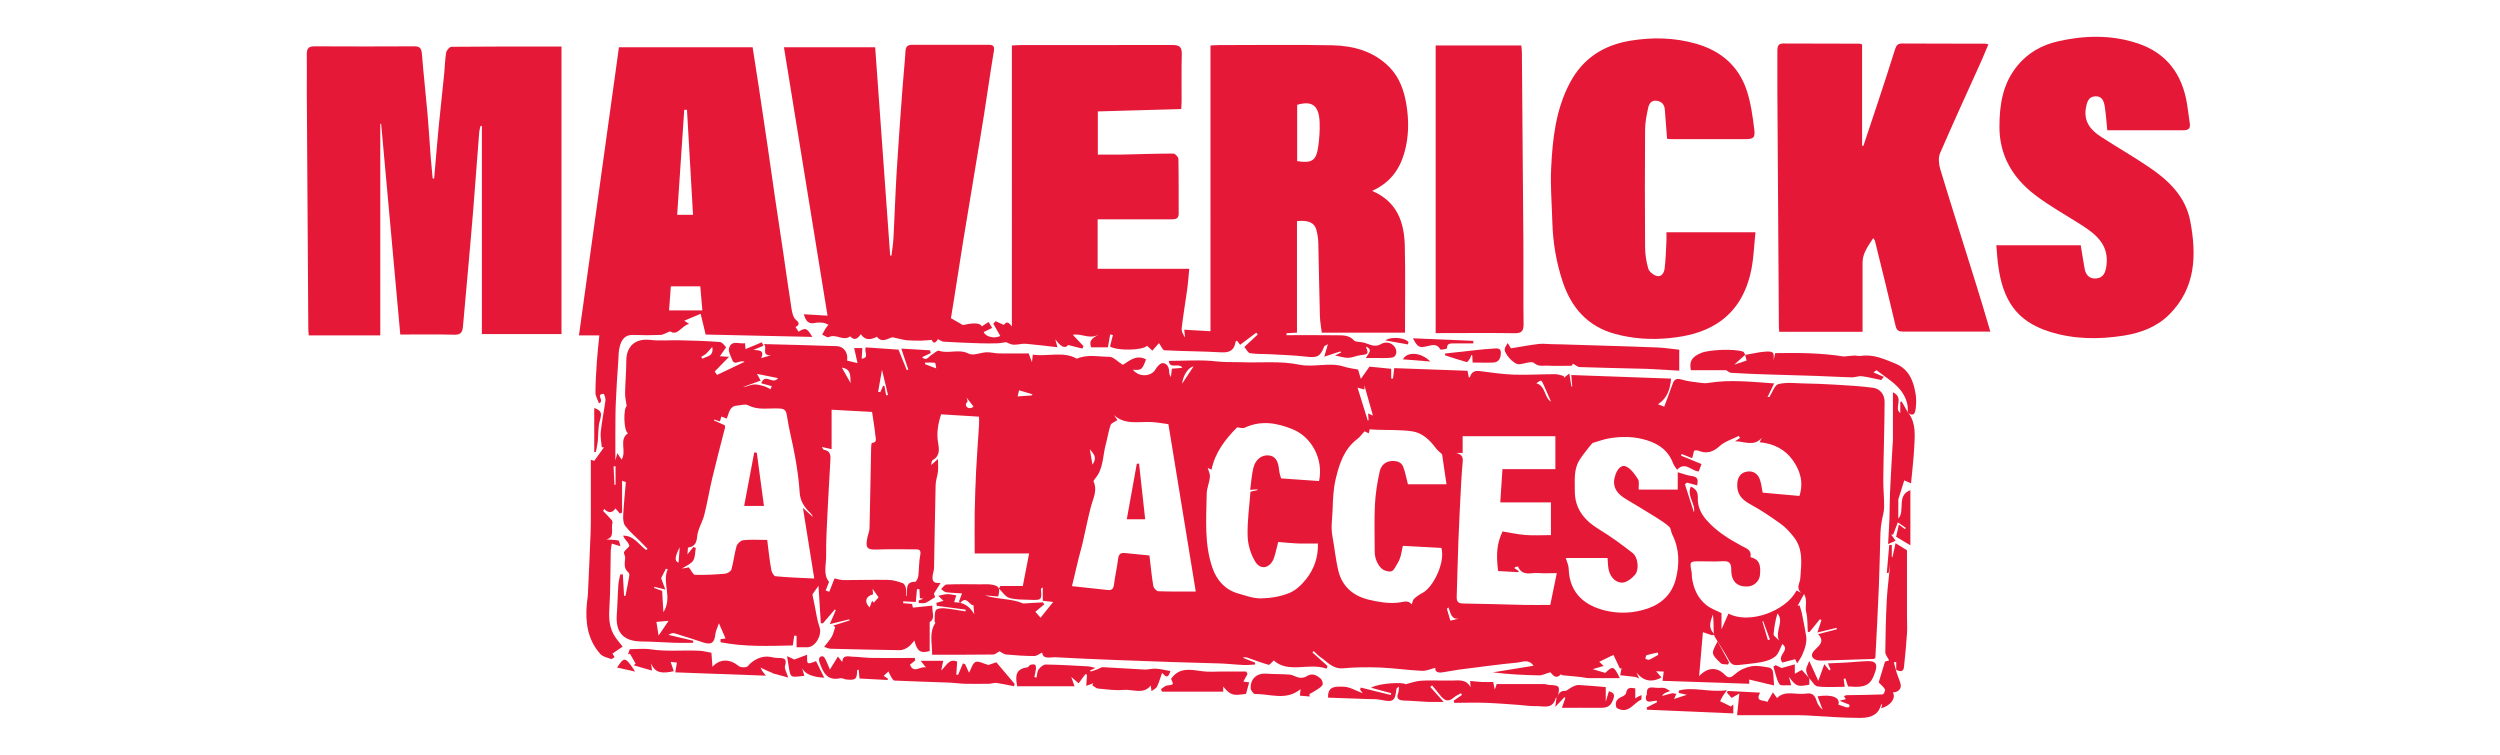 <?xml version="1.0" encoding="UTF-8"?> <svg xmlns="http://www.w3.org/2000/svg" id="Layer_1" viewBox="0 0 265 80"><defs><style>.cls-1{fill:#e51937;stroke-width:0px;}</style></defs><path class="cls-1" d="m66.02,60.86l.13,2.3s.1,0,.15,0c.14-.72.29-1.43.41-2.15.02-.11-.03-.28-.12-.35-.52-.45-.35-1.01-.32-1.56.01-.19-.19-.44-.12-.58.11-.24.39-.39.54-.61.05-.07-.06-.29-.14-.4-.17-.22-.38-.41-.5-.73,1.14-.03,1.67.97,2.45,1.53.05-.05.09-.09.14-.14-.27-.28-.55-.55-.82-.83-.53-.53-1.11-1.02-1.55-1.6-.21-.28-.23-.76-.21-1.14.06-1.15.18-2.3.28-3.5-.09-.03-.25-.09-.4-.14v3.37l-.23.11c-.16-.19-.32-.37-.47-.55-.29.45-.69.57-1.2.06l-.11.21c.29.31.59.6.87.92.08.09.15.25.12.34-.2.63.31,1.54-.65,1.76.39.03.85.03,1.28.11.09.02.12.33.22.61-.37-.11-.61-.18-.92-.28-.04.28-.1.52-.11.77-.05,2.06-.02,4.12-.15,6.17-.07,1.07.02,2.05.61,2.94.24.36.53.69.8,1.04-.37.25-.72.5-1.08.74.06.1.15.24.23.37-.13.07-.29.23-.38.2-.39-.14-.87-.24-1.13-.52-1.37-1.54-1.62-3.41-1.43-5.39.03-.33.1-.67.11-1,.1-2.13.2-4.25.28-6.38.03-.68.03-1.36.03-2.05,0-1.93,0-3.86,0-5.78.12.04.24.08.36.12.34-.48.69-.95,1.03-1.43-.08,0-.15-.01-.23-.02-.04-.54-.17-1.09-.11-1.62.12-1.12.35-2.23.5-3.34.03-.22-.1-.47-.16-.69-.98-.01.13.76-.53,1-.13-.37-.37-.75-.37-1.13,0-1.06.07-2.13.14-3.19.06-.92.17-1.84.27-2.88h-2.16c1.42-10.26,2.83-20.39,4.24-30.54h14.17c.22,1.42.45,2.84.66,4.26.3,1.99.59,3.98.89,5.97.28,1.94.56,3.89.84,5.83.28,1.91.58,3.83.86,5.74.29,1.97.56,3.94.87,5.9.07.41.17.94.46,1.18.49.41.3.58-.03.78.11.17.21.33.32.49.73-.46.87-.42,1.46.55-3.82-.08-7.55-.17-11.31-.25-.17-.69-.33-1.38-.53-2.2-.55.23-1.09.46-1.74.73.28.19.41.27.53.35-.79.13-1.23,1.34-2.03.78-.42.16-.72.37-1.03.38-.97.04-1.94.04-2.9,0-.82-.03-1.19.48-1.38,1.13-.15.51-.15,1.07-.18,1.62-.1,1.45-.2,2.9-.26,4.35-.05,1.05-.04,2.09-.05,3.14,0,1.03,0,2.05,0,3.06.05-.18.11-.41.21-.76.18.28.29.44.45.67.57-.9-.33-2.09.67-2.78-.47-.32-.48-2.64-.13-2.89-.07-.53-.18-.95-.17-1.37.02-1.14.13-2.29.13-3.43,0-1.5.92-2.4,2.53-2.21,1.04.12,2.11.01,3.17.04,1.41.03,2.82.07,4.22.18.28.02.52.43.66.56-.28.41-.46.66-.66.95.45.03.71.04.97.06-.58.59-1.05,1.08-1.52,1.56.08.12.17.24.25.36.93-.44,1.85-.88,2.92-1.39-.54-.25-1.06.48-1.32-.22-.15-.4-.43-.87-.33-1.22.26-.91,1.06-.42,1.69-.53.03.27.05.49.06.62.58-.24,1.15-.48,1.73-.72.05.12.11.25.16.37-.31.13-.63.26-1.05.44.57.05,1.2,0,.82.87.4-.12.72-.21,1.05-.31-1.15.08-.3-.91-.8-1.18,2.67.07,5.21.13,7.75.22.79.03,1.24.74,1.1,1.53.37.09.73.17,1.11.27-.13-.57-.24-1.06-.36-1.6h.87c-.02.39-.05.76-.07,1.13.87-.1.21-.73.44-1.2,1.11.08,2.28.16,3.46.24.29.72.58,1.45.88,2.17.05-.02.11-.04.16-.06-.23-.69-.45-1.37-.74-2.22,1.1.07,2.07.12,3.04.18.03.1.06.19.09.29-.29.14-.58.27-.93.44.48.46.69-.06.98-.23.28-.16.62-.52.82-.45,1.03.35,2.1-.24,3.16.31.47.24,1.24-.13,1.87-.15.43-.02.87.11,1.31.12,1.04.02,2.09,0,3.16,0,.1.27.19.52.35.93.04-.35.06-.53.09-.8,1.61.23,3.25-.39,4.66.43,1.16-.5,2.34-.2,3.46-.2.42,0,.83.48,1.41.85.6-.31,1.36-1.16,2.47-.58-.41,1.12-.47,1.16-1.39,1.1.64.81,1.94.76,2.41-.06.16-.28.48-.63.73-.64.46,0,.68.4.7.87,0,.2.04.39.19.6.03-.27.06-.53.1-.88.35-.03.72-.06,1.11-.09-.32-.61-1.36.21-1.43-.74,1.72,0,3.43-.14,5.1.06.84.1,1.65.05,2.47.08,2.08.09,4.23-.16,6.24.26,1.63.33,3.22-.3,4.79.22.46.15.95.2,1.46.3.08.27.18.62.29.99.33-.46.6-.84.92-1.3.69.07,1.46.15,2.3.23v1.03h.19c.04-.31.07-.63.13-1.1,2.57.09,5.15.19,7.77.28.06.29.1.51.14.72.05-.03.12-.04.13-.08.15-.51.49-.67,1-.61,1.22.15,2.43.34,3.66.38,1.46.05,2.92-.05,4.38-.05.3,0,.6.13.9.2,0,.06,0,.13,0,.19.15-.12.29-.23.58-.46.09.54.15.96.22,1.38.03,0,.06,0,.09-.01-.03-.34-.06-.69-.1-1.21,3.55.13,7.03.25,10.58.38-.11,1.13-.4,2.07-1.39,2.72.24.09.4.15.66.25.27-.74.57-1.47.82-2.22.17-.52.34-.87,1.03-.65.67.21,1.4.26,2.11.36.23.03.48.04.7,0,2.29-.38,4.57-.12,6.99.05-.26.54-.47.98-.7,1.45.13-.02.19,0,.21-.03.31-.47.54-1.25.95-1.35.83-.21,1.76-.09,2.65-.07,1.11.02,2.22.06,3.34.13,1.34.08,2.69.15,4.02.33.77.1,1.24.73,1.24,1.48-.01,2.74-.11,5.48-.14,8.22-.01.98.1,1.96.09,2.94,0,.52-.18,1.03-.26,1.54-.06.38-.12.77-.13,1.15-.06,1.93-.09,3.86-.17,5.78-.1,2.52-.24,5.03-.37,7.55-.09.04-.16.09-.23.09-1.8.06-3.59.12-5.39.17-.21,0-.43,0-.62-.06-.54-.18-.63-.57-.25-.99.09-.1.18-.19.27-.28.44-.41.78-.84.15-1.47.73-.19,1.36-.36,1.99-.52-.01-.05-.02-.1-.03-.15-.66.16-1.31.32-2.03.49.16-.5.29-.9.42-1.3-.05-.04-.1-.08-.15-.11l-1.1,1.35c-.06,0-.13,0-.19,0-.05-.69,0-1.42-.17-2.08-.16-.58.17-1.27-.23-1.94-.31.58-.49.92-.68,1.26.07-.02.13-.04.2-.06.08.25.17.5.23.75.17.84.35,1.69.48,2.54.05.32,0,.67-.07.98-.09.38-.24.74-.4,1.09-.11.24-.28.46-.49.8-.14-.3-.21-.45-.21-.45-.5.13-.97.26-1.35.36-.65-.79.88-1.28-.01-1.97-.23.45-.37.98-.71,1.29-.36.32-.9.51-1.39.61-.83.17-1.69.22-2.54.33-.45.05-.77-.03-1.02-.5-.45-.85-1.01-1.65-1.5-2.49-.1-.17-.11-.39-.12-.59-.01-.59,0-1.18-.08-1.77-.24.7-.59,1.4.2,2.12-.1.03-.2.05-.29.08-.3-.1-.59-.2-.97-.33-.13,1.52-.26,2.99-.4,4.66.93-.99,1.93-.97,2.73-.14.43.44.68.29,1.16-.14.45-.4,1.09-.67,1.69-.77.59-.1,1.23.05,1.84.14.15.02.36.23.39.38.08.42.08.86.13,1.52-.88-.21-1.75-.42-2.64-.63,0,.02.01.22.02.45-3.06-.1-6.1-.2-9.2-.31.05-.37.08-.64.13-.98-.25-.01-.46-.02-.81-.04.23.27.37.42.57.66-1.1.6-1.97.34-2.66-.53.1.21.2.42.3.64-.16-.06-.31-.15-.47-.17-.5-.07-1-.11-1.55-.17.07-.33.11-.55.15-.77-.06.02-.11.05-.17.07-.21-.45-.42-.9-.69-1.46-.41.2-.94.46-1.51.73.14.14.25.24.47.44-.43.13-.77.23-1.16.34.47.14.9.27,1.33.4.8-.78.91-.75,1.54.55-1.14,0-2.21,0-3.28,0-.3,0-.6-.09-.9-.12-.63-.07-1.26-.12-1.88-.18-.07,0-.17-.11-.18-.1-.63.63-.91-.06-1.13-.22-.49.14-.84.34-1.18.33-1.63-.03-3.27-.11-4.91-.32,1.4-.22,2.79-.45,4.32-.7-.53-.75-1.18-.39-1.67-.34-2.08.2-4.16.49-6.23.75-.61.08-1.21.22-1.82.3-.53.07-.76-.18-.68-.49-.44.1-.95.34-1.44.32-1.48-.07-2.95-.29-4.43-.35-1.3-.05-2.61-.04-3.91.08-1.1.1-1.67-.68-2.42-1.19-.26-.18-.48-.43-.71-.64-.04.05-.08.1-.13.15l1.6,1.44-.09.28c-1.9-.67-4.04.54-5.61-.87-.22.2-.43.49-.55.46-.71-.2-1.41-.47-2.11-.71-.19-.07-.38-.14-.63-.04l1.31.52c0,.07,0,.13,0,.2-.41.02-.81.07-1.22.05-.8-.03-1.6-.13-2.41-.16-1.7-.06-3.4-.09-5.1-.15-4.14-.15-8.29-.28-12.43-.51-.47-.03-1.33.28-1.41-.5-.3.14-.57.37-.84.37-.99,0-1.97-.07-2.96-.16-.26-.02-.5-.23-.72-.34-.22.11-.44.33-.66.34-2.13.03-4.27.02-6.48.02,0-1.29-.34-2.38.35-3.38,0,0-.09-.07-.09-.11.03-.41-.04-.87.13-1.22.09-.18.59-.24.9-.21.75.07,1.49.21,2.24.33,0-.06.02-.13.03-.19l-3.07-.4-.04-.32c.27-.08.54-.15.75-.21-.16-.15-.35-.34-.55-.53.32-.07.64-.17.96-.18.3-.01.6.08.95.13-.08.25-.14.46-.23.73.91-.02,1.63.36,2.13,1.27-.04-.44-.06-.72-.08-.97-.39.13-.72-1.1-1.42-.2-.04-.06-.07-.13-.11-.19.1-.26.19-.51.32-.85-.58-.04-1.14-.05-1.7-.12-.18-.03-.35-.22-.52-.34.19-.17.38-.47.57-.48,1.2-.05,2.41-.03,3.61-.02.37,0,.74-.03,1.1.02.87.12,1.01.37.77,1.27-.47-.04-.94-.08-1.41-.12,1.34.45,2.8.31,4.07.86l2.08-.12c.05.07.1.14.15.21-.3.25-.6.5-.95.79.12.14.29.33.55.63.46-.57.87-1.08,1.34-1.67-.38-.05-.67-.08-1.1-.13v-1.41c-.16.1-.2.12-.2.13.1,1.22.1,1.23-1.22,1.18-.71-.03-1.46,0-2.13-.2-.43-.13-.74-.65-1.1-.99.05-.09.1-.18.15-.27h2.38c.22-1.16.43-2.2.67-3.45h-5.77c0-1.55-.02-2.92,0-4.29.03-1.48.08-2.97.15-4.45.08-1.62.21-3.24.31-4.87.02-.28,0-.56,0-.89-.31-.02-.54-.04-.76-.05-1.08-.07-2.16-.14-3.26-.2-.34,1.05-.5,2.02-.31,3.07.11.63.19,1.36-.57,1.77-.12.07-.16.3-.16.53.19-.17.38-.34.71-.64,0,.54.03.93,0,1.32-.05.48-.24.94-.25,1.42-.07,2.95-.11,5.9-.17,8.84,0,.23-.1.45-.13.68-.07.5-.11.98.83.88-.3.47-.51.81-.71,1.13.04.14.11.36.12.38-.44.27-.71.48-1.01.6-.21.08-.48.02-.72.02,0-.09,0-.18-.01-.27.17-.06.33-.12.5-.18-.12-.02-.25-.04-.37-.07-.02-.32-.04-.63-.05-.95-.09,0-.17,0-.26,0-.04.45-.08.91-.12,1.36-.44-.02-.89-.05-1.33-.07,0,.07-.02.13-.02.2.32.03.63.05.95.08.05.2.09.41.09.39.73-.08,1.35-.14,2.06-.21-.04.73.34,1.39-.28,1.74v3.07c-.93.27-1.33.07-1.62-1.11-.25.27-.42.53-.66.69-.25.17-.57.33-.86.33-2.45-.03-4.9-.09-7.35-.15-.22,0-.43-.12-.7-.2.31-.4.61-.73.82-1.1.17-.3.23-.66.35-.99-.06-.06-.13-.11-.19-.17.57-.18,1.14-.36,1.72-.54l-.03-.12c-.64.16-1.27.32-2.07.51.25-.58.44-1.02.63-1.46-.03-.03-.06-.06-.09-.1-.42.49-.84.98-1.26,1.47-.08,0-.15,0-.23,0-.08-1.28-.16-2.57-.25-3.98-.32.47-.54.78-.64.92.09.45.15.77.22,1.09.17.8.27,1.64.54,2.4.28.81-.44,2.11-1.29,2.11-.38,0-.76,0-1.15,0v-1.21l-.25-.02c-.04.28-.08.56-.15,1.04-2.55.06-5.12.16-7.66-.34,0-.11,0-.22,0-.33.21-.03.42-.06.53-.07-.21-.48-.4-.92-.7-1.61-.17.51-.35.83-.38,1.17-.09.89-.42,1.14-1.26.87-1.02-.33-2.04-.67-3.07-.98-.19-.06-.42.03-.64.17.88.21,1.75.42,2.63.62,0,.07-.02.15-.02.22-.63,0-1.26.02-1.89,0-1.2-.04-2.39-.13-3.59-.14-1.9-.03-2.74-.94-2.61-2.82.08-1.06.09-2.13.17-3.19.02-.37.13-.74.2-1.1.11,0,.22,0,.33,0Zm117.22,4.19c2.15,1.14,6.04-.24,7.2-2.46.17.08.34.16.51.25-.63-.49-.15-1.03-.12-1.52.1-1.52.36-3.08-.7-4.41-.41-.52-.87-1.03-1.41-1.41-1.03-.74-2.09-1.45-3.21-2.06-.95-.52-1.43-1.13-1.36-2.2.05-.62.32-1.11.97-1.24.71-.14,1.25.21,1.46.93.12.39.17.8.26,1.29,1.3.12,2.62.24,3.9.35.48-1.51.03-2.75-.7-3.78-.8-1.14-2.05-1.79-3.52-1.91.11-.22.17-.34.23-.47-.84.98-1.88.35-2.84.37.18-.12.35-.23.53-.35-.04-.08-.08-.15-.12-.23-.68.35-1.48.58-2.03,1.08-.73.67-1.42.85-2.3.48-.11-.05-.25,0-.41,0-.06.24-.12.48-.21.81-.4-.17-.75-.31-1.11-.45-.02.06-.05.12-.07.18.72.29,1.43.59,2.17.89-.1.27-.2.55-.29.78-.81-.03-1.4-1.1-2.3-.18-.14-.22-.32-.41-.4-.63-.49-1.32-1.41-2.05-2.76-2.48-1.39-.44-2.74-.44-4.12-.2-.51.09-1,.28-1.66.47-.04.04-.23.23-.39.44-.36.47-.74.92-1.04,1.42-.6.99-.46,2.11-.47,3.2-.02,1.95,1.04,3.18,2.63,4.14,1.22.74,2.39,1.6,3.51,2.48.57.45.7,1.76.24,2.3-.34.39-.89.82-1.34.83-.87,0-1.44-.8-1.51-1.76-.02-.25-.03-.5-.06-.85h-4.43c.12.41.3.76.31,1.12.08,2.78,1.91,3.97,3.88,4.45,1.48.36,3.03.29,4.53-.23,1.52-.53,2.54-1.58,2.93-3.06.42-1.58.42-3.23-.36-4.77-.14-.27-.13-.65-.33-.83-.43-.39-.93-.7-1.42-1.01-1.04-.65-2.1-1.28-3.15-1.91-1.15-.68-1.52-1.5-1.11-2.62.18-.5.57-1.08,1.11-.84.52.23.93.82,1.26,1.33.17.26.06.7.08,1.12.73,0,1.38,0,2.03,0s1.34,0,2.11,0v-1.84c.57.16,1.02.34,1.49.4.77.1.63.52.57.99-.44-.11-.77-.2-1.09-.29-.07.06-.14.11-.21.17.32,1,.64,1.99.96,2.99.19-.95-.78-1.71-.34-2.74.57.24.77.61.75,1.18-.04.89.31,1.66.89,2.33,1.05,1.22,2.37,2.02,3.76,2.78.41.22,1.11.41.92,1.18.89.23,1.15.74,1.01,1.95-.07.63-.66,1.15-1.32,1.17-1.11.04-1.73-.55-1.72-1.81,0-.71-.24-.91-.91-.87-.78.05-1.57.01-2.35.01-1.17,0-1.16,0-.93,1.19.03.18,0,.37.03.55.16,1.14.61,2.16,1.5,2.88.49.4,1.14.62,1.63.87v1.72c.3-.68.52-1.16.73-1.65Zm-101.92-7.84c.14,1.1.25,2.14.43,3.17.04.26.27.68.45.7,1.31.13,2.62.17,4.11.24-.41-2.55-.79-4.92-1.2-7.49.46.42.76.69,1.05.97-.05-.18-.15-.32-.27-.43-.63-.61-1.08-1.26-1.13-2.21-.07-1.23-.26-2.47-.47-3.69-.26-1.48-.66-2.94-.88-4.42-.09-.58-.26-.72-.81-.75-1.1-.06-2.24.22-3.31-.35-.29-.16-.76.02-1.15.04-.83.05-.85.79-1.11,1.38-.21-.09-.38-.15-.56-.22-.06.21-.11.36-.16.52-.24-.08-.42-.14-.61-.2-.01.03-.02.06-.03.09.39.17.77.35,1.16.52,0,.1.03.18.02.25-.46,1.81-.94,3.61-1.37,5.43-.3,1.27-.51,2.56-.83,3.83-.2.77-.68,1.5-.75,2.27-.07.72-.27,1.07-.96,1.18-.04,0-.03.34-.07.72.31-.39.47-.58.63-.78.08.03.16.06.25.1-.08.46-.05.99-.28,1.35-.24.36-.74.54-1.19.84.32-.06.61-.11.74-.13.25.31.44.78.65.79,1.06.03,2.13-.03,3.19-.12.24-.02.61-.25.67-.45.23-.81.31-1.66.54-2.46.08-.27.44-.61.7-.64.77-.09,1.56-.03,2.56-.03Zm45.43,5.49c-.98-6-1.95-11.9-2.9-17.74-.67-.09-1.21-.19-1.75-.22-1.38-.08-2.84.34-4.02-.74.13.18.25.37.37.53-.28.19-.66.31-.73.53-.23.68-.33,1.4-.52,2.09-.32,1.2-.23,2.54-1.11,3.57-.08.09-.2.26-.17.33.43.93-.04,1.74-.27,2.61-.35,1.31-.6,2.65-.91,3.97-.11.5-.27.98-.39,1.48-.25,1.01-.48,2.02-.72,3.02,1.29.14,2.54.28,3.79.41.4.04.6-.1.66-.56.11-.92.33-1.83.44-2.75.06-.48.26-.65.7-.61.88.08,1.76.17,2.62.26.14,1.19.24,2.22.41,3.24.04.22.34.54.53.55,1.28.05,2.56.03,3.96.03Zm38.12-12.95v-3.51h-9.83v1.77h-.68c.5.13.75.37.69.9-.07.72-.12,1.45-.16,2.17-.11,2.09-.22,4.17-.3,6.26-.08,1.98-.11,3.96-.18,5.94-.02.51.19.68.69.69,2.15.03,4.29.1,6.44.15.93.02,1.86,0,2.79,0,.22-1.08.44-2.17.69-3.37-.71,0-1.34.04-1.96-.01-.76-.06-1.7.39-2.15-.69,0-.02-.22.04-.32.07-.03,0-.03.08-.05.12.15.1.3.2.45.29-.02.04-.03.08-.05.12-.72-.04-1.44-.08-2.14-.12-.23-1.85-.12-2.94.47-4.2.79.13,1.62.32,2.45.38.85.07,1.71.01,2.68.01v-3.47h-5.37c.09-1.3.16-2.4.23-3.52h5.61Zm-25.05,1.24c.48-2.27-.73-4.64-2.8-5.49-1.67-.68-3.34-.97-5.07-.17-.23.11-.57-.02-.82-.03-1.22,1.24-2.33,2.63-2.71,4.49-.22-.11-.36-.18-.4-.2.07.28.26.62.23.95-.05.61-.33,1.2-.34,1.8-.04,2.67-.28,5.37.64,7.94.44,1.23,1.32,2.24,2.67,2.62.8.23,1.63.54,2.44.53,1.01-.02,2.07-.19,3-.57.7-.28,1.33-.89,1.81-1.5.83-1.06,1.27-2.3,1.23-3.75-.77,0-1.44.02-2.12,0-.68-.03-1.36-.1-2.09-.16-.13.48-.25,1.09-.44,1.67-.36,1.07-1.39,1.37-1.97.45-.49-.78-.8-1.8-.83-2.72-.05-1.58.18-3.16.3-4.73.29-.07.52-.12.74-.17,0-.03-.01-.05-.02-.08-.23.02-.46.03-.75.05.11-.82.16-1.57.33-2.29.21-.92.88-1.42,1.61-1.36.71.06,1.04.56,1.13,1.59.03.34.16.68.21.85,1.42.1,2.69.19,4.02.28Zm13.51.36c-.17-1.17-.33-2.23-.47-3.2-.24-.23-.5-.42-.68-.67-.64-.87-1.44-1.61-2.5-1.76-1.25-.18-2.54-.12-3.81-.17-.21,0-.42-.03-.68-.05-.01.05-.06.24-.1.43-.2-.09-.35-.16-.45-.21-.29.31-.49.61-.76.81-1.42,1.07-1.92,2.66-2.3,4.26-.24,1.02-.29,2.1-.32,3.16-.03.97-.21,1.93-.02,2.91.23,1.23.34,2.49.64,3.7.41,1.62,1.57,2.6,3.14,2.99,1.01.25,2.09.43,3.11.34.6-.05,1.11-.35,1.51.18.09-.22.11-.47.25-.6.26-.24.57-.45.89-.62,1.1-.55,2.44-3.19,2.01-4.77-1.33-.07-2.72-.15-4.09-.22-.16.75-.21,1.28-.57,1.87-.44.71-.45,1.05-1.34.74-.56-.19-1.07-1.1-1.07-1.96,0-1.66-.06-3.32.02-4.97.06-1.2.25-2.4.51-3.57.12-.56.53-1.06,1.26-1.1.55-.03,1.02.09,1.23.61.21.54.31,1.12.5,1.85h4.11Zm-57.31,11.82s.04.02.07.03c0-.05,0-.11.01-.16.1-.58-.15-1.39.91-1.37.11,0,.3-.39.33-.62.09-.75.06-1.51.21-2.24.11-.56-.19-.58-.53-.58-1.38,0-2.76-.03-4.14.02-1.06.04-1.14-.27-.93-1.31.07-.32.21-.64.22-.96.07-2.84.11-5.68.17-8.53,0-.18.04-.5.08-.5.6-.04.4-.49.37-.77-.08-.84-.23-1.67-.35-2.51-1.45-.08-2.81-.16-4.29-.24v4.18c-.4-.09-.68-.15-1.04-.23.11.15.15.29.22.3.83.13.7.76.68,1.3-.09,1.82-.22,3.63-.3,5.45-.07,1.5-.16,3.01-.14,4.51.01.95-.34,1.97.31,2.74-.14.34-.25.62-.36.91.13.05.25.1.38.14.17-.45.35-.89.56-1.42.27.05.62.18.98.18,1.57,0,3.14-.05,4.7-.02.52,0,1.04.17,1.54.34.16.05.3.33.34.52.06.27.01.56.01.84Zm-23.2-51.53c-.1,0-.19,0-.29,0-.25,3.71-.5,7.41-.75,11.13h1.68c-.21-3.75-.43-7.44-.64-11.13Zm1.42,18.71h-3.13c-.06.86-.12,1.66-.19,2.55h3.53c-.07-.85-.14-1.68-.22-2.55Zm69.66,10.74c.39,1.25.74,2.37,1.08,3.48.03,0,.06-.02.09-.02-.02-.21-.03-.43-.05-.72.22.09.37.16.51.22-.31-1.09-.62-2.18-.91-3.22,0,.09.01.24.02.46-.23-.06-.39-.1-.75-.2Zm-73.71,21.56c.04.76.08,1.4.13,2.25,1.01-1.6-.19-3.14.46-4.55-.06-.02-.12-.04-.19-.07-.19.37-.38.75-.51,1,.16.43.28.76.44,1.21-.52-.13-.84-.21-1.16-.29-.01.04-.02.08-.03.12.34.13.69.25.87.32Zm12.28-22.57c-.7-.14-1.4-.28-2.23-.45.17.31.26.47.39.71-.66.24-1.27.46-1.88.69.4-.02.74-.23,1.1-.27.36-.04.75.07,1.11.17.25.07.48.21.72.33.04-.11.08-.22.13-.33-.4-.11-.79-.21-1.12-.3.44-1.15,1.2.22,1.78-.54Zm11.02-.87c-.15.83-.28,1.58-.41,2.32.08.01.15.03.23.04.1-.23.2-.45.3-.68.05.01.1.02.14.03.06.33.12.66.18.99.07-.01.13-.02.2-.04-.2-.83-.4-1.66-.64-2.67Zm95.07,28.67c-.41-1.08.59-1.99-.15-2.86-.22.74-.35,1.48-.41,2.23-.01.14.27.31.56.63Zm-96.03-4.88c-.77.21-.94.8-.35,1.39.09-.24.17-.47.27-.72.06.1.08.14.12.18.01.01.07,0,.09-.01.17-.18.34-.37.47-.52-.15-.22-.35-.51-.63-.9.02.27.03.43.04.58Zm-22.95,2.92c.07.43.14.86.23,1.45.39-.58.71-1.05,1.06-1.56-.36.03-.77.07-1.29.11Zm94.84-23.31c-.27-.62-.53-1.24-.81-1.85-.24-.52-.25-.51-.76-.13,1.02.29.79,1.48,1.58,1.97Zm-55.09-.69s.08-.08.13-.12c-.47-.14-.94-.28-1.44-.43-.06.27-.11.48-.15.65.52-.04.99-.07,1.46-.1Zm-19.17-1.32c-.04-.68.11-1.49-.92-1.63.32.57.62,1.1.92,1.63Zm85.62,28.81c-.02-.08-.03-.16-.05-.24-.4.09-.8.16-1.19.28-.08.02-.09.25-.13.39.14.03.3.13.4.09.34-.14.65-.34.97-.52Zm-50.48-28.73c.42-.64.82-1.24,1.22-1.84-.54.08-1.11.92-1.22,1.84Zm28.24,23.71c-.06.05-.12.09-.17.14.13.43.26.86.37,1.26.34-.08.62-.15.91-.22-.83.13-.89-.62-1.11-1.18Zm-78.05-27.61c-.26.3-.43.52-.63.7-.16.14-.36.24-.54.35.05.07.1.13.16.2.41-.3,1.21-.2,1.02-1.25Zm-10.25,12.64l-.2.02c.03.65.06,1.3.09,1.95.04,0,.08,0,.12,0v-1.97Zm37.21-7.28c.05.18.12.3.11.39-.02.12-.17.21-.18.32-.02.46.59.54.81.23-.24-.3-.45-.57-.74-.94Zm13.35,7.11c.6-.86.01-1.2-.28-1.63.08.48.16.96.28,1.63Zm-43.87,10.39c.04-.48.07-.98.12-1.63-.56,1.07-.54,1.48-.12,1.63Zm27.31-20.6c-.05-.26-.07-.57-.13-.58-.35-.05-.71-.02-1.07-.02,0,.06.02.11.03.17.35.13.69.26,1.17.44Zm87.67,26.8s-.06.02-.1.04c.2.66.39,1.31.59,1.97.07-.02.14-.05.21-.07-.23-.64-.47-1.29-.71-1.93Z"></path><path class="cls-1" d="m145.42,20.22c2.71,1.16,3.43,3.36,3.49,5.87.07,3.04.02,6.09.02,9.17h-8.82c-.07-.6-.19-1.18-.2-1.76-.07-2.58-.11-5.16-.17-7.74-.01-.46-.08-.93-.2-1.38-.2-.78-.85-1.07-2.06-.94v11.82c-.44.03-.77.04-1.11.06,0,.07,0,.14,0,.21,1.79,0,3.58-.02,5.37.01.61.01,1.25-.03,1.77.53.2.22.71.15,1.07.25.33.09.65.26.99.31.24.04.54,0,.74-.12.56-.34,1.19-.24,1.56.31.27.41.15,1.01-.3,1.08-.56.09-1.14.04-1.72.05-.33,0-.66,0-1.07,0,.24-.46.82-.88,0-1.21.31.78.27.81-.58.91-.42.05-.83.26-1.26.28-.4.02-.8-.13-1.43-.25.32-.15.49-.24.66-.32-.03-.04-.07-.07-.1-.11-.53.17-1.06.35-1.7.56.14-.46.24-.81.39-1.32-.25.14-.37.17-.4.24-.41,1.09-.74,1.22-1.96,1.07-1.24-.14-2.49-.18-3.74-.25-.72-.04-1.45,0-2.15-.11-.24-.04-.41-.44-.61-.66.52-.49.97-.91,1.42-1.32-.05-.07-.1-.13-.15-.2-.56.42-1.11.83-1.72,1.29-.11-.15-.22-.29-.33-.44-.07.05-.14.08-.15.12-.13.87-.6,1.17-1.5,1.12-2.01-.12-4.03-.11-6.04-.22-.19-.01-.36-.46-.58-.76-.15.17-.4.46-.7.8-.2-.19-.39-.35-.57-.52-.4.5-3.13.56-3.92.08.1-.4.2-.81.31-1.21-.1-.02-.19-.05-.29-.07-.08.44-.15.88-.24,1.37h-1.77c-.35-.89.37-1.04.87-1.42-.88.62-1.75.01-2.62.06-.09,0-.19.03-.19.04.37.39.75.79,1.13,1.2-.05.08-.1.16-.14.25-.44-.11-.88-.22-1.49-.38-.39.46-.84.11-1.37-.61.1.37.14.51.23.85-1.2-.14-2.28-.28-3.36-.37-.43-.03-.87.12-1.3.1-.27-.01-.54-.18-.78-.27-.31.04-.62.11-.93.12-.6.02-1.2.02-1.8,0-1.3-.04-2.6-.09-3.89-.17-.19-.01-.37-.16-.61-.27-.2.36-.48.56-.65.08-.39.03-.77.07-1.16.08-.5,0-.99,0-1.49-.04-.37-.04-.74-.15-1.11-.23-.18-.03-.38-.12-.53-.06-.53.2-1.04.54-1.53-.08-.01-.01-.15.08-.23.11-.55.21-1.06.24-1.47-.39-.31.46-.67.75-1.13.23-.73.57-1.51-.32-2.27.09-.14.08-.46-.17-.7-.27.11-.21.22-.42.34-.62.1-.15.22-.29.33-.43-.19-.07-.38-.19-.58-.21-.27-.03-.56-.04-.83.02-.72.17-1.01-.22-1.2-.92.83.05,1.59.09,2.51.15-1.54-9.5-3.08-18.93-4.62-28.45h9.67c.53,7.35,1.06,14.72,1.59,22.08.05,0,.09,0,.14,0,.08-.68.19-1.36.22-2.05.12-2.28.19-4.57.33-6.86.18-3,.41-6,.63-9.01.09-1.24.23-2.48.3-3.72.03-.5.21-.7.71-.7,2.69.01,5.39.01,8.08,0,.51,0,.67.13.58.68-.37,2.19-.67,4.39-1.02,6.58-.33,2.11-.69,4.23-1.04,6.34-.4,2.42-.81,4.83-1.2,7.25-.34,2.11-.66,4.23-1,6.35-.1.63-.2,1.26-.29,1.78.43.24.79.45,1.28.73q1.76-.41,2,.14c.23-.15.47-.31.71-.47.12.2.24.4.38.63-.36.17-.63.3-.9.44.23.54,1.21.72,1.76.41-.24-.43-.49-.86-.74-1.3.08-.09.17-.17.25-.26.29.13.57.26.86.39.15-.11.33-.59.86.17V4.82c.36-.02.64-.04.91-.04,5.36,0,10.73,0,16.09-.01.73,0,1.03.18,1.01.96-.05,1.67-.01,3.35-.02,5.02,0,.26-.03.51-.04.81-2.96.08-5.87.16-8.84.25v4.58c.75,0,1.53.01,2.3,0,1.9-.04,3.8-.11,5.7-.11.19,0,.54.36.54.56.04,1.94.02,3.87.03,5.81,0,.57-.36.6-.79.6-2.3,0-4.6,0-6.91,0-.28,0-.56,0-.89,0v5.24h9.71c-.07.78-.12,1.46-.21,2.14-.19,1.38-.43,2.75-.59,4.14-.04.33.12.68.36,1-.03-.23-.05-.45-.09-.82.9.05,1.79.1,2.78.16V4.82c.36-.02.64-.04.91-.04,4,0,8.01-.06,12.01.02,2.26.05,4.41.64,6.07,2.34,1.05,1.08,1.53,2.47,1.77,3.9.29,1.74.28,3.49-.23,5.23-.53,1.79-1.55,3.12-3.38,3.96Zm-7.93-3.14c1.56.25,2.03-.05,2.24-1.52.12-.87.19-1.76.15-2.63-.08-1.76-.8-2.28-2.38-1.82v5.96Z"></path><path class="cls-1" d="m46.02,18.93c.16-1.8.3-3.6.47-5.39.19-1.93.41-3.86.6-5.79.07-.72.08-1.45.2-2.17.04-.24.36-.62.55-.62,3.87-.04,7.74-.03,11.68-.03v30.48h-8.44V13.36l-.14-.02c-.05.21-.12.43-.14.64-.22,2.77-.42,5.53-.64,8.3-.14,1.78-.31,3.56-.46,5.34-.21,2.35-.42,4.69-.63,7.04-.05.51-.22.83-.86.82-1.9-.05-3.81-.02-5.78-.02-.68-7.5-1.36-14.93-2.03-22.35-.03,0-.06.01-.09.02v22.42h-7.58c-.02-.25-.05-.48-.05-.71-.05-8.41-.11-16.83-.16-25.24,0-1.28.02-2.56,0-3.85-.01-.6.18-.84.81-.84,3.53.02,7.06.02,10.59,0,.57,0,.75.2.8.77.17,2.14.41,4.28.6,6.42.13,1.5.22,3,.33,4.5.06.77.14,1.54.21,2.31.06,0,.12.01.18.02Z"></path><path class="cls-1" d="m210.99,35.15c-1.71,0-3.25,0-4.79,0-1.49,0-2.98,0-4.47,0-.44,0-.68-.09-.8-.61-.7-3.01-1.45-6.02-2.19-9.02-.02-.07-.08-.13-.18-.28-.53.84-1.12,1.58-1.13,2.58,0,2.12,0,4.24,0,6.36v.99h-8.83c-.01-.18-.04-.41-.04-.64-.05-8.31-.11-16.62-.16-24.93,0-1.41,0-2.83,0-4.24,0-.46.1-.76.64-.75,2.69.01,5.39.01,8.08.02.07,0,.14.04.26.08v10.72s.09.02.14.03c.52-1.55,1.04-3.1,1.55-4.65.61-1.86,1.23-3.73,1.81-5.6.13-.41.3-.61.76-.6,2.93.02,5.86.01,8.79.02.08,0,.15.03.34.07-.25.6-.49,1.18-.74,1.75-1.47,3.26-2.96,6.5-4.38,9.78-.21.48-.14,1.18.02,1.71,1.24,4.1,2.55,8.18,3.82,12.27.5,1.59.97,3.2,1.49,4.95Z"></path><path class="cls-1" d="m211.58,26h8.98c.14.87.27,1.7.42,2.53.13.69.6,1.07,1.27.98.71-.09.93-.61,1.03-1.33.3-2.21-1.07-3.32-2.66-4.34-1.66-1.06-3.39-2.01-4.94-3.2-2.34-1.81-3.76-4.16-3.74-7.26.01-2.34.36-4.53,1.9-6.41,1.13-1.39,2.63-2.21,4.31-2.59,2.81-.64,5.66-.71,8.45.22,3.09,1.03,4.72,3.29,5.23,6.44.11.69.19,1.38.29,2.07.09.6-.25.7-.75.7-2.17,0-4.34,0-6.51,0-.49,0-.98,0-1.49,0-.09-.89-.14-1.72-.27-2.53-.09-.54-.27-1.11-1-1.07-.66.04-.84.48-.97,1.1-.32,1.52.44,2.46,1.59,3.2,1.65,1.07,3.36,2.05,4.99,3.15,2.11,1.41,3.94,3.12,4.45,5.75.69,3.61.61,7.1-2.22,9.93-1.33,1.33-3.05,1.96-4.85,2.24-2.66.42-5.34.39-7.93-.45-3.44-1.11-4.84-3.35-5.34-6.9-.1-.71-.14-1.43-.21-2.22Z"></path><path class="cls-1" d="m176.71,14.7c-.09-1.08-.16-2.09-.24-3.09-.04-.54-.34-.86-.87-.93-.58-.08-.81.35-.9.78-.16.76-.32,1.53-.32,2.3-.03,4.13-.03,8.26,0,12.4,0,.77.12,1.56.33,2.29.09.33.51.68.86.79.54.17.83-.33.88-.77.12-.95.14-1.91.19-2.87.02-.31,0-.62,0-.98h9.44c-.14,1.33-.18,2.64-.43,3.92-.47,2.36-1.55,4.42-3.64,5.75-1.52.97-3.24,1.37-5.06,1.55-1.98.2-3.89.06-5.77-.45-2.86-.78-4.61-2.75-5.53-5.51-.68-2.05-1.04-4.16-1.1-6.31-.05-1.9-.22-3.81-.13-5.7.15-3.13.48-6.24,1.99-9.09,1.38-2.6,3.56-4,6.43-4.47,2.33-.38,4.62-.33,6.9.31,2.66.75,4.55,2.36,5.42,4.98.43,1.31.62,2.71.79,4.08.12.95-.07,1.07-1.04,1.07-2.56.01-5.13,0-7.69,0-.15,0-.31-.02-.51-.04Z"></path><path class="cls-1" d="m152.18,35.31V4.82h9.08c.02.25.06.47.06.7.06,6.79.11,13.58.16,20.37.02,2.82-.02,5.65.02,8.47,0,.7-.18.97-.93.96-2.77-.04-5.53-.01-8.39-.01Z"></path><path class="cls-1" d="m200.65,73.41c.34.59-.23,1.38-1.24,1.67.04-.16.07-.3.1-.44-.05.03-.12.04-.12.07-.23.89-.86,1.39-2.2,1.39-1.93,0-3.87-.17-5.8-.27-.29-.01-.57-.02-.86-.02-2.08,0-4.16,0-6.4,0,.09-.86.15-1.48.24-2.3-.34.2-.56.32-.82.47-.13-.15-.31-.35-.49-.55.02-.06.05-.13.07-.19,1.13.06,2.27.12,3.44.18-.6,1.08.56.72.75,1.01.19-.32.4-.68.61-1.04.13.19.27.38.43.6.88-.87,2.05-.3,3.11-.47.67-.11.92.23,1.1.8.1.34.32.65.63.91-.18-.47-.36-.94-.54-1.42,1.55-.24,2.43.13,2.21.88.26.09.52.19.79.27.1.03.23.04.33,0,.04-.02.08-.21.04-.25-.07-.07-.19-.09-.29-.13-.18-.07-.36-.15-.74-.3.39-.1.54-.14.66-.17-.06-.1-.12-.19-.2-.31.12-.05.19-.11.26-.11,1.28-.02,2.56-.03,3.84-.08.1,0,.31-.43.25-.53-.16-.28-.44-.5-.67-.74.22-.73.44-1.46.67-2.21.19-.06.41-.12.44-.13-.15-.3-.41-.59-.41-.88.02-1.86.06-3.72.16-5.58.07-1.23.24-2.45.35-3.69-.05.3-.11.6-.16.9-.06,0-.13-.02-.19-.03.09-.99.17-1.98.26-2.96.09,0,.18,0,.27,0v1.28s.05.02.07.02c.09-.42.19-.84.33-1.48.46.28.89.55,1.21.75,0,2.4,0,4.71,0,7.03,0,.6.04,1.2,0,1.8-.08,1.18-.19,2.37-.32,3.55-.06.53-.4.5-.82.29v-.84c-.08.01-.17.02-.25.04.1.36.18.73.29,1.09.12.39.3.77.41,1.17.15.52-.22.93-.79.93Z"></path><path class="cls-1" d="m202.22,43.68c.09-.93-.31-1.78-.83-2.41-.67-.8-1.63-1.36-2.47-2.02-.02-.02-.09.03-.33.23.37.16.73.32,1.1.47-.09.11-.18.22-.28.33-.69-.14-1.37-.31-2.06-.4-.34-.04-.71.13-1.07.12-1.22-.03-2.44-.11-3.66-.15-1.76-.06-3.53-.1-5.29-.16-1.27-.04-2.55-.09-3.82-.17-.19-.01-.38-.19-.54-.28h-3.74c-.18-.94.08-1.39,1.07-1.82.85-.37,3.61-.47,4.48-.14.1.04.14.22.21.33-.36.33-.73.65-1.16,1.04.53-.17.98-.32,1.31-.43-.05-.22-.1-.41-.15-.6.72-.12,1.43-.3,2.15-.35.87-.05.94.08.85.96.05-.24.11-.48.18-.8,2.41-.04,4.83-.03,7.29.36.3-.03.69-.08,1.08-.1.23-.01.47.07.7.04,1.33-.21,2.48.33,3.65.8,1.49.6,1.96,1.9,2.18,3.33.07.49.05,1-.01,1.49-.05.38-.18.84-.75.45-.03-.04-.06-.07-.09-.11Z"></path><path class="cls-1" d="m165,73.93s-.1.07-.11.11c-.34,1.21-1.34.77-2.12.81-.59.02-1.19-.09-1.78-.13-1.16-.08-2.33-.18-3.49-.22-1.12-.04-2.24,0-3.36,0-.01-.08-.03-.15-.04-.23l.87-.61c-.03-.06-.07-.12-.1-.18-.26.15-.56.27-.78.47-.6.53-1.02.27-1.43-.25-.28-.36-.57-.7-.86-1.05-.06.06-.13.12-.19.17.43.48.87.97,1.42,1.58-.64,0-1.17.02-1.7,0-.83-.04-1.66-.12-2.49-.14-.63-.02-.87-.24-.61-.87.06-.14.03-.32.06-.62-.19.16-.26.19-.26.22-.15,1.35-.34,1.47-1.68,1.19-.43-.09-.88-.07-1.32-.08-1.42-.05-2.84-.1-4.25-.15-.08-1.35,1-1.15,1.58-1.16.68-.01,1.37.43,2.09.69-.09-.13-.19-.26-.28-.38.02-.07.05-.15.07-.22,1.06.26,2.12.53,3.18.79.02-.06.03-.13.05-.19-.68-.18-1.36-.37-2.14-.58.88-.51,3.44-.61,3.66-.37.6-.15,1.11-.34,1.62-.37.85-.06,1.7-.02,2.55-.02.24,0,.47,0,.71,0,.74,0,1.54-.19,2.01.71-.01-.21-.03-.41-.04-.67.42.04.82.09,1.23.11.39.02.78,0,1.21,0,.05.25.1.47.17.81.1-.31.17-.52.2-.59,1.7,0,3.36,0,5.02,0,.18,0,.35.08.53.09,1.14.06,1.17.1.93,1.24-.03.03-.06.07-.09.1Z"></path><path class="cls-1" d="m178,37.05v2.24c-1.21-.07-2.29-.13-3.37-.19-.26-.01-.52-.02-.78-.02-2.14-.05-4.27-.1-6.41-.17-.21,0-.42-.21-.71-.36,0,0-.09.16-.12.22-.89,0-1.72.04-2.54-.01-.48-.03-.95.15-1.46-.28-.29-.25-1.06.11-1.61.13-.56.02-1.64-1.21-1.49-1.67.06-.21.2-.39.31-.58.12.19.24.38.34.56.98-.16,1.96-.34,2.95-.46.42-.05.86.01,1.29.02.45.01.9.01,1.35.03,3.3.1,6.61.2,9.91.32.75.03,1.49.15,2.35.24Z"></path><path class="cls-1" d="m101.46,70.12c-.03.5-.06.95-.09,1.4.06,0,.13,0,.19.01.17-.4.34-.8.51-1.21.08.03.15.06.23.08.13.29.27.58.42.91.24-.43.37-1.01.69-1.14.33-.13.84.18,1.36.32.24-.08.61-.21.84-.29.72.85,1.33,1.57,1.94,2.29-.02.08-.04.17-.06.25-.62-.12-1.23-.26-1.86-.35-.26-.03-.54.09-.81.09-.85.01-1.7.02-2.54,0-.61-.02-1.21-.11-1.82-.13-1.89-.07-3.78-.12-5.66-.21-.11,0-.23-.22-.32-.35-.11-.17-.18-.36-.3-.62-.21.2-.35.33-.51.47.18.12.31.21.45.3,0,.05-.02.09-.03.14-.97-.05-1.94-.11-2.98-.16-.03-.29-.06-.61-.09-.94-.09.03-.17.04-.17.05,0,.97-.15,1.1-1.17.99-.2-.02-.42-.17-.6-.13-1.46.33-1.86-.69-2.23-1.74-.05-.14-.04-.35.03-.47.04-.08.29-.15.37-.1.13.07.22.24.29.39.14.29.26.6.43,1,.35-.57.58-.94.85-1.38.17.21.29.37.45.57.08-.8.67-.56,1.11-.55.7.02,1.4.12,2.09.13,1.5.02,3,0,4.5,0,.01.09.03.18.04.27-.16.13-.33.26-.55.44.39,1.04,1.18.06,1.7.32-.18-.23-.36-.47-.57-.73h2.39c-.09.41-.15.72-.21,1.03.54-.48.8-1.3,1.68-.95Z"></path><path class="cls-1" d="m107.82,72.71c-.25-1.2-.07-1.82,1.11-1.98.1-.01.16-.21.27-.25.16-.05.37-.08.51-.02.08.03.12.28.1.42-.03.3-.11.59-.17.88.08.02.16.04.23.07.07-.3.07-.65.23-.88.17-.24.51-.52.76-.51,1.47.02,2.95.11,4.42.19.24.01.48.09.84.17-.27.13-.41.2-.59.28.06.06.1.11.11.1.24-.08.47-.16.7-.24.19-.07.37-.22.56-.22,1.47.07,2.94.18,4.41.25.41.02.82-.12,1.22-.09.51.03,1.01.16,1.53.25-.26.92-.55.53-.88.19-.18.5-.31,1-.53,1.45-.1.21-.39.33-.59.49-.03-.21-.06-.42-.08-.6-.76,1-1.9.38-2.89.47-.88.08-1.79-.06-2.68-.14-.22-.02-.42-.23-.63-.35.04-.07.07-.15.11-.22-.24.09-.48.18-.75.28.03-.44.06-.81.08-1.19-.06-.02-.11-.03-.17-.05-.22.3-.45.6-.72.97-.24-.21-.46-.4-.78-.68.14.41.24.69.35.99h-6.1Z"></path><path class="cls-1" d="m202.31,43.79c.8,1.09.66,2.36.6,3.59-.06,1.27-.22,2.53-.34,3.86-.32-.14-.61-.27-.72-.32-.19.59-.37,1.17-.63,2.02v2.03c.76-.8-.23-2.47,1.28-3.01v5.84c-.63-.37-1.05-.63-1.51-.9.09-.41.18-.81.29-1.3.28.21.46.35.64.49.03-.04.06-.09.1-.13-.27-.19-.55-.38-.85-.59-.19.49-.35.9-.5,1.31l-.21-.03c.14.2.29.4.47.67-.25.11-.44.2-.79.35.05-.99.11-1.84.14-2.69.03-.91.02-1.82.06-2.74.08-1.72.18-3.44.28-5.16,0-.1.03-.21.03-.31,0-1.68,0-3.36,0-5.19,1.26.6.04,1.69.78,2.2v-1.16c.05-.02.1-.04.15-.06.21.38.43.75.64,1.13.03.04.06.07.09.11Z"></path><path class="cls-1" d="m80.62,70.79c.1.19.15.29.21.38.06.09.13.16.36.45-3.3-.12-6.41-.23-9.61-.35.06-.39.11-.67.17-1.04-.2-.02-.41-.04-.66-.07.12.37.22.65.33.99-1.05.21-1.96.32-2.4-.84.03.27.06.55.09.77-.72-.21-1.33-.38-1.94-.56.07-.06.14-.12.21-.17-.2-.35-.41-.71-.61-1.06-.07.02-.14.04-.21.06.08-.21.16-.42.2-.54.79,0,1.52-.09,2.23.02,1.72.26,3.43.06,5.15.15.41.02.81.13,1.27.21.03.48.07.96.11,1.49.81-.88,1.84-.85,2.8-.07.2.16.82.17.95,0,.56-.69,1.52-1.14,2.38-.98.25.05.51.11.76.11.58,0,1.08,0,.8.86-.09.27.17.66.34,1.22-.62-.17-1.06-.29-1.62-.44.05-.03-.67-.28-1.3-.61Z"></path><path class="cls-1" d="m131.81,72.25c.11.02.34.04.6.08-.12.43-.22.81-.33,1.22-1.42.21-1.62.16-2.42-.77v.54h-6.49c-.03-.09-.07-.19-.1-.28.22-.13.43-.36.66-.38.68-.07.71-.09.4-.7.87-1.26,2.08-.98,3.31-.81.69.1,1.41.03,2.11.03.85,0,1.7,0,2.55,0,.05.09.1.18.14.27-.14.26-.29.52-.45.8Z"></path><path class="cls-1" d="m174.54,75c.37-.19.74-.38,1.11-.57-.01-.05-.03-.11-.04-.16-.17.02-.35.03-.52.07-.49.11-.71-.06-.61-.57,0-.05.08-.09.08-.13-.01-.72.14-.84.92-.74.3.04.62-.02.92.02.17.02.32.16.63.32-.31.13-.44.17-.56.24-.11.06-.21.13-.28.3.34-.1.68-.22,1.03-.29.15-.03.31.04.47.06-.06.14-.12.27-.24.54.46-.15.82-.27,1.36-.44-.43-.1-.65-.15-.87-.2,0-.09.02-.17.03-.26,1.61-.42,3.24.24,5.08-.03-.24.34-.36.49-.46.66-.1.17-.18.35-.26.51.4.19.75.36,1.15.56.02-.01.1-.09.25-.22v.95c-3.07-.13-6.11-.26-9.15-.39-.01-.07-.02-.15-.03-.22Z"></path><path class="cls-1" d="m191.69,71.79c-.09-.26-.24-.52-.24-.78,0-.25.16-.49.33-.95.35.77.61,1.33.96,2.11.26-.73.44-1.21.64-1.77.2.26.36.46.52.66.05-.03.1-.06.14-.09-.09-.2-.17-.39-.28-.65.66-.03,1.3-.05,1.94-.09.77-.05,1.54-.13,2.31-.15.77-.02,1.02.28.8,1.01-.45,1.45-.9,1.86-2.92,1.67-.09-.28-.18-.56-.28-.85-.06.02-.12.03-.18.05.03.23.06.47.11.84-.99,0-1.94.08-2.88-.04-.32-.04-.59-.57-.88-.87-.03-.03-.06-.07-.1-.1Z"></path><path class="cls-1" d="m138.83,73.83c-.33-.03-.66-.06-1.04-.09.02-.19.04-.37.07-.69-1.56,1.27-3.23.48-4.83.52-.15,0-.45-.39-.46-.6-.03-1.06.68-1.65,1.73-1.56.8.06,1.61.03,2.42.1.34.03.67.27,1.01.32.24.04.56,0,.76-.14.6-.4,1.07-.12,1.5.24.15.13.27.5.2.66-.12.23-.41.39-.65.55-.23.16-.49.29-.74.43,0,.09.02.18.03.26Z"></path><path class="cls-1" d="m165.09,73.83c.16-.35.32-.61.8-.6.25,0,.5-.3.77-.42.22-.1.48-.22.71-.2.93.05,1.85.14,2.84.22v1.56c.14-.48.23-.79.33-1.12.61.18.64.42.42.97-.31.78-.83.8-1.49.79-1.24-.02-2.48,0-3.91,0,.18-.51.28-.78.37-1.05-.03-.03-.07-.05-.1-.08-.28.3-.56.6-.97,1.03.06-.44.09-.72.13-1,.03-.03.06-.07.09-.1Z"></path><path class="cls-1" d="m86.5,70.08c.28.58.55,1.12.87,1.76q-1.9-.11-2.34-1c.07.26.15.53.23.8-1.75.17-1.41.37-1.83-2.09.35.17.63.3.76.36.49-.18.91-.34,1.37-.51-.04,1.05-.03,1.06.94.68Z"></path><path class="cls-1" d="m156.1,38.44c-.02-.32-.03-.54-.04-.76-.04,0-.08-.02-.12-.03-.04.11-.05.24-.11.33-.1.15-.28.43-.36.4-.77-.21-1.53-.47-2.3-.72,0-.06.01-.13.02-.19,1.13-.12,2.25-.25,3.38-.37.54-.06,1.08-.12,1.62-.14.36-.02.9-.16.9.42,0,.46-.14,1.03-.8,1.05-.7.03-1.4,0-2.18,0Z"></path><path class="cls-1" d="m191.79,71.89v.69c-1.28.24-1.41.19-2.16-.84.06.24.13.48.24.9-.48-.03-1.13.09-1.25-.11-.33-.55-.44-1.24-.64-1.87.08-.05.17-.1.25-.15.26.12.52.25.62.3.53-.15.94-.26,1.4-.39v1c.32-.18.55-.3.74-.41.22.25.46.52.7.78.03.03.06.07.1.1Z"></path><path class="cls-1" d="m173.34,74.03c.18-.11.25-.16.33-.2.08-.04.17-.08.34-.15-.02.23,0,.46-.05.49-.83.35-1.33,1.6-2.6.87-.2-.51-.07-.94.57-1.19.17-.07.41-.23.43-.37.1-.68.52-.58.98-.51v1.07Z"></path><path class="cls-1" d="m149.77,35.86c2.2.09,4.3.18,6.4.27,0,.09,0,.18,0,.27-.69,0-1.39,0-2.08,0-.38,0-.72,0-.71.53,0,.04-.65.18-.7.11-.34-.6-.81-.49-1.33-.36-.9.23-1.08.14-1.57-.81Z"></path><path class="cls-1" d="m62.99,47.9v-4.65c.79.28.82.55.59,1.35-.2.71-.14,1.48-.22,2.22-.04.37-.13.73-.2,1.09h-.16Z"></path><path class="cls-1" d="m182.07,68c.4.74.81,1.48,1.21,2.22-.04.07-.07.15-.11.22-.26-.04-.61.01-.77-.14-1.05-1.01-1.03-1.02-.34-2.3Z"></path><path class="cls-1" d="m151.61,38.32c-.96-.08-1.91-.15-2.9-.23.43-.84,1.91-.78,2.9.23Z"></path><path class="cls-1" d="m67.32,71.19c-.76-.17-1.32-.3-1.91-.43.78-1.18.87-1.17,1.91.43Z"></path><path class="cls-1" d="m149.23,36.51c-.74-.13-1.48-.27-2.39-.43.72-.47,2.19-.25,2.47.2-.03.08-.06.16-.08.23Z"></path><path class="cls-1" d="m80.98,53.63h-2.1c.36-1.93.72-3.8,1.07-5.68.09.01.18.03.27.04.25,1.85.5,3.7.76,5.64Z"></path><path class="cls-1" d="m120.74,49.14c.21,1.94.42,3.89.65,5.9h-1.95c.36-1.99.71-3.94,1.06-5.88l.24-.02Z"></path></svg> 